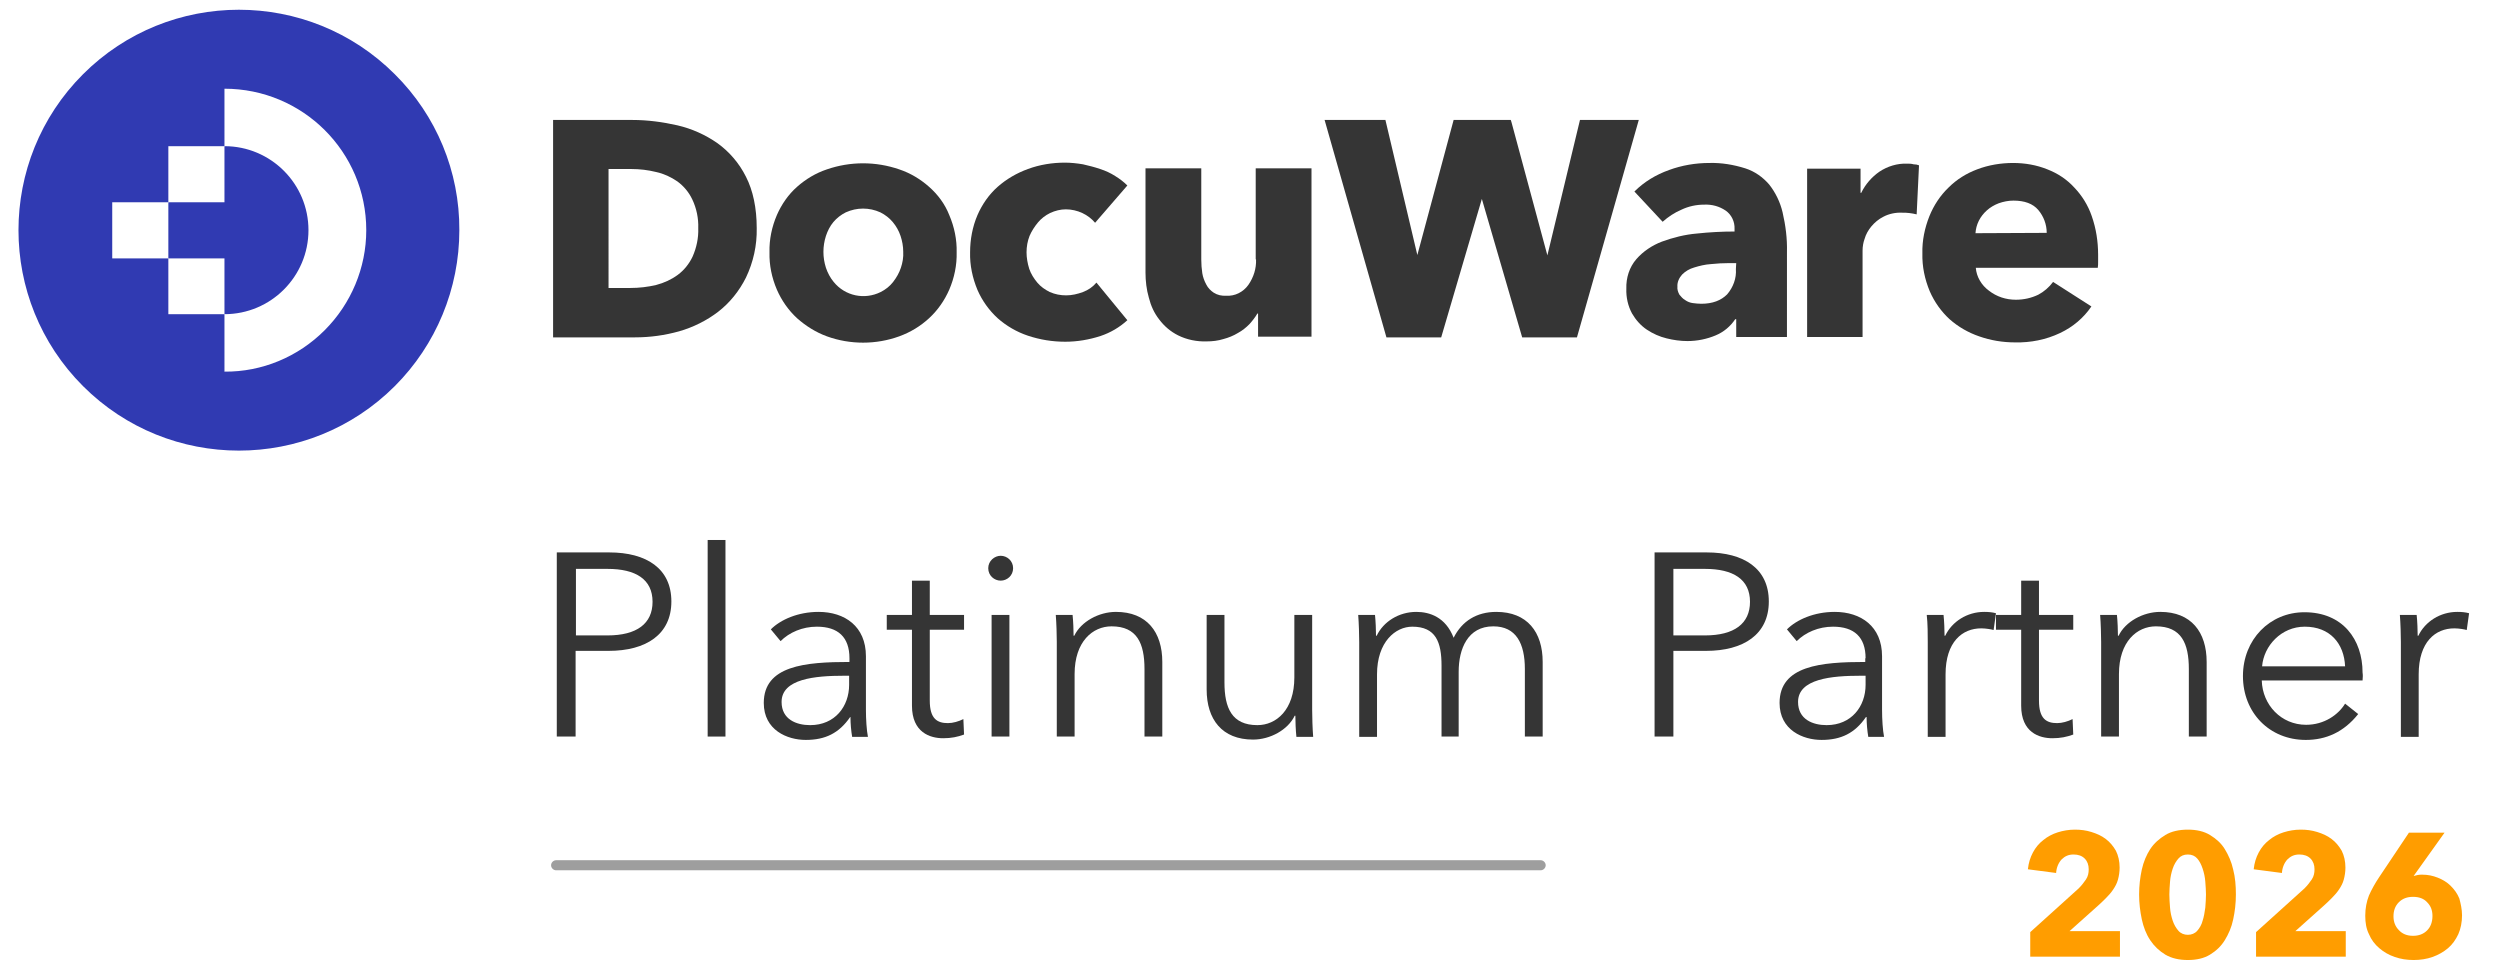 <?xml version="1.0" encoding="UTF-8"?> <!-- Generator: Adobe Illustrator 25.2.3, SVG Export Plug-In . SVG Version: 6.00 Build 0) --> <svg xmlns="http://www.w3.org/2000/svg" xmlns:xlink="http://www.w3.org/1999/xlink" version="1.1" id="Layer_1" x="0px" y="0px" viewBox="0 0 744 290" style="enable-background:new 0 0 744 290;" xml:space="preserve"> <style type="text/css"> .st0{fill:#303AB2;} .st1{fill:#353535;} .st2{enable-background:new ;} .st3{fill:#9E9E9E;} .st4{fill:#FF9D00;} </style> <g> <path class="st0" d="M91.8,68.5c0,13.8-11.2,25-25,25l0,0V76.9H50.1V60.2h16.7V43.5l0,0C80.6,43.5,91.8,54.7,91.8,68.5"></path> <path class="st0" d="M117.5,22.1c-25.6-25.6-67.2-25.6-92.8,0s-25.6,67.2,0,92.8s67.2,25.6,92.8,0c12.3-12.3,19.2-29,19.2-46.4 C136.8,51.1,129.9,34.4,117.5,22.1 M96.6,98.3c-7.9,7.9-18.6,12.4-29.8,12.3l0,0V93.5H50.1V76.9H33.4V60.2h16.7V43.5h16.7V26.4l0,0 c23.3,0,42.2,18.8,42.2,42.1C109,79.7,104.5,90.4,96.6,98.3"></path> <path class="st1" d="M213.5,42.6c-3.6-2.5-7.6-4.3-11.9-5.3c-4.4-1-8.9-1.6-13.4-1.6h-23.6v64.7H189c4.4,0,8.8-0.6,13.1-1.8 c4.2-1.2,8.2-3.2,11.6-5.8c3.5-2.7,6.3-6.2,8.3-10.2c2.2-4.6,3.3-9.6,3.2-14.7c0-6-1.1-11.2-3.2-15.3 C220,48.6,217.1,45.2,213.5,42.6z M207.8,67.9c0.1,2.9-0.5,5.8-1.7,8.5c-1,2.1-2.5,4-4.4,5.4s-4.1,2.4-6.4,3 c-2.5,0.6-5.1,0.9-7.7,0.9h-6.5V50.3h6.8c2.5,0,5,0.3,7.4,0.9c2.3,0.5,4.4,1.5,6.3,2.8c1.9,1.4,3.4,3.2,4.4,5.3 C207.3,62,207.9,65,207.8,67.9z"></path> <path class="st1" d="M276.5,55.6c-2.6-2.3-5.6-4.1-8.9-5.2c-7-2.4-14.5-2.4-21.5,0c-3.3,1.1-6.3,2.9-8.9,5.2 c-2.6,2.3-4.6,5.2-6,8.4c-1.5,3.5-2.3,7.3-2.2,11.1c-0.1,3.8,0.7,7.6,2.2,11.1c1.4,3.2,3.4,6.1,6,8.5c2.6,2.3,5.6,4.2,8.9,5.4 c6.9,2.5,14.6,2.5,21.5,0c3.3-1.2,6.3-3,8.9-5.4s4.6-5.3,6-8.5c1.5-3.5,2.3-7.3,2.2-11.1c0.1-3.8-0.7-7.6-2.2-11.1 C281.2,60.7,279.1,57.9,276.5,55.6z M268.1,79.7c-0.5,1.5-1.3,2.9-2.3,4.2c-1,1.3-2.3,2.3-3.7,3c-4.8,2.4-10.6,1.2-14-3 c-1-1.2-1.8-2.7-2.3-4.2c-1-3.1-1-6.4,0-9.5c0.5-1.5,1.2-2.9,2.2-4.1s2.3-2.2,3.7-2.9c3.3-1.5,7-1.5,10.3,0 c1.4,0.7,2.7,1.7,3.7,2.9c1,1.2,1.8,2.6,2.3,4.1s0.8,3.1,0.8,4.7C268.9,76.6,268.6,78.2,268.1,79.7L268.1,79.7z"></path> <path class="st1" d="M308.9,66.2c1-1.2,2.2-2.1,3.6-2.8c1.5-0.7,3.1-1.1,4.7-1.1c1.7,0,3.4,0.4,4.9,1.1c1.5,0.7,2.8,1.7,3.8,2.9 l9.6-11.1c-1.1-1.1-2.3-2-3.6-2.8c-1.4-0.9-2.9-1.6-4.5-2.1c-1.7-0.6-3.4-1-5.1-1.4c-1.8-0.3-3.6-0.5-5.4-0.5 c-3.7,0-7.5,0.6-11,1.9c-3.3,1.2-6.4,3-9,5.3s-4.6,5.2-6,8.4c-1.5,3.5-2.2,7.3-2.2,11.1c-0.1,3.8,0.7,7.6,2.2,11.2 c1.4,3.2,3.4,6,6,8.4c2.6,2.3,5.7,4.1,9,5.2c3.6,1.2,7.3,1.8,11.1,1.8c3.6,0,7.1-0.6,10.5-1.7c3-1,5.7-2.6,8-4.7l-9.2-11.2 c-1.1,1.3-2.4,2.2-4,2.8c-1.6,0.6-3.3,1-5,1s-3.3-0.3-4.9-1c-1.4-0.7-2.7-1.6-3.7-2.8c-1-1.2-1.9-2.6-2.4-4.1 c-0.5-1.6-0.8-3.3-0.8-4.9c0-1.7,0.3-3.4,0.9-4.9C307,68.8,307.9,67.4,308.9,66.2z"></path> <path class="st1" d="M373.8,77.2c0.1,2.7-0.7,5.3-2.3,7.6c-1.5,2.1-4,3.4-6.6,3.2c-1.3,0.1-2.6-0.2-3.7-0.9 c-0.9-0.6-1.7-1.4-2.2-2.4c-0.6-1.1-1-2.2-1.2-3.4c-0.2-1.3-0.3-2.7-0.3-4V50.1h-16.6v31c0,2.5,0.3,5.1,1,7.5 c0.6,2.4,1.6,4.6,3.1,6.5c1.5,2,3.4,3.6,5.6,4.7c2.6,1.3,5.6,1.9,8.5,1.8c1.7,0,3.4-0.2,5-0.7c1.5-0.4,3-1,4.3-1.8 c1.3-0.7,2.4-1.6,3.4-2.6c0.9-1,1.7-2,2.4-3.2h0.2v6.9h15.9V50.1h-16.6v27.1H373.8z"></path> <polygon class="st1" points="470.2,35.7 460.5,76 449.8,36.3 449.6,35.7 432.6,35.7 421.8,75.9 412.3,35.7 394.2,35.7 412.6,100.4 428.9,100.4 441,59.2 453,100.4 469.3,100.4 487.7,35.7 "></polygon> <path class="st1" d="M526.5,54.9c-1.9-2.2-4.3-3.9-7.1-4.8c-3.5-1.1-7.1-1.7-10.7-1.6c-4.1,0-8.2,0.7-12,2.1 c-3.9,1.4-7.4,3.5-10.3,6.4l8.4,9c1.7-1.5,3.5-2.7,5.6-3.6c2.1-1,4.4-1.5,6.8-1.5c2.3-0.1,4.5,0.5,6.4,1.8c1.7,1.2,2.7,3.3,2.6,5.4 v0.8c-3.7,0-7.5,0.2-11.2,0.6c-3.6,0.3-7.1,1.2-10.4,2.4c-2.9,1.1-5.6,2.9-7.6,5.2c-2.1,2.4-3.1,5.6-3,8.8 c-0.1,2.6,0.5,5.2,1.7,7.4c1.1,1.9,2.6,3.6,4.4,4.8c1.8,1.2,3.8,2.1,5.9,2.6c2,0.5,4.1,0.8,6.2,0.8c2.9,0,5.8-0.6,8.4-1.7 c2.4-1,4.4-2.7,5.8-4.8h0.3v5.3h15.1V75c0.1-4-0.4-7.9-1.3-11.8C529.8,60.2,528.4,57.3,526.5,54.9z M516.6,80.1 c0.2,2.7-0.8,5.4-2.6,7.5c-1.8,1.8-4.3,2.8-7.7,2.8c-0.8,0-1.7-0.1-2.5-0.2s-1.6-0.4-2.3-0.9c-0.7-0.4-1.2-1-1.7-1.6 c-0.4-0.7-0.7-1.6-0.6-2.4c-0.1-1.3,0.5-2.6,1.4-3.6c1-1,2.2-1.7,3.6-2.1c1.6-0.5,3.3-0.9,4.9-1c1.9-0.2,3.7-0.3,5.5-0.3h2.1 L516.6,80.1z"></path> <path class="st1" d="M567.5,48.7c-2.9-0.1-5.8,0.8-8.2,2.4c-2.3,1.6-4.2,3.8-5.4,6.3h-0.2v-7.2h-15.9v50.1h16.5V74.6 c0-1.2,0.2-2.4,0.6-3.5c0.4-1.4,1.1-2.6,2-3.7c1-1.2,2.2-2.2,3.6-2.9c1.7-0.9,3.7-1.3,5.6-1.2c0.7,0,1.4,0,2.1,0.1 c0.7,0.1,1.5,0.2,2.2,0.4l0.7-14.6c-0.5-0.2-1-0.3-1.6-0.3C568.8,48.7,568.2,48.7,567.5,48.7z"></path> <path class="st1" d="M622.5,64.3c-1.1-3.2-2.9-6.1-5.2-8.5c-2.2-2.4-4.9-4.2-8-5.4c-3.2-1.3-6.7-1.9-10.2-1.9 c-3.6,0-7.3,0.6-10.7,1.9c-3.2,1.2-6.1,3-8.5,5.4c-2.5,2.4-4.4,5.3-5.7,8.5c-1.4,3.5-2.2,7.3-2.1,11.1c-0.1,3.9,0.7,7.7,2.2,11.3 c1.4,3.2,3.4,6,5.9,8.3c2.6,2.3,5.6,4,8.8,5.1c3.4,1.2,7,1.8,10.7,1.8c4.6,0.1,9.2-0.8,13.4-2.8c3.8-1.8,7-4.5,9.3-7.9L611,83.9 c-1.2,1.6-2.7,2.9-4.4,3.8c-2.1,1-4.3,1.5-6.7,1.5c-2.9,0-5.7-0.9-8-2.7c-1.1-0.8-2-1.8-2.7-3s-1.1-2.5-1.2-3.8h36.3 c0.1-0.6,0.1-1.2,0.1-1.9v-2C624.4,71.9,623.8,68,622.5,64.3z M587.9,69.4c0.1-1.3,0.4-2.5,1-3.7s1.4-2.2,2.4-3.1 c1-0.9,2.2-1.6,3.5-2.1c1.4-0.5,2.9-0.8,4.4-0.8c3.3,0,5.8,0.9,7.4,2.8c1.6,1.9,2.5,4.3,2.5,6.8L587.9,69.4L587.9,69.4z"></path> <g class="st2"> <path class="st1" d="M165.8,164.4h15.5c11.1,0,18.5,4.8,18.5,14.6s-7.5,14.7-18.7,14.7h-9.8v25.5h-5.6v-54.8H165.8z M171.4,189.1 h9.4c8.7,0,13.4-3.5,13.4-10c0-6.7-5-9.8-13.4-9.8h-9.4V189.1z"></path> <path class="st1" d="M215.9,219.2h-5.3v-58.5h5.3V219.2z"></path> </g> <g class="st2"> <path class="st1" d="M252.8,195.9c0-6.3-3.4-9.4-9.7-9.4c-4.3,0-8.2,1.7-10.8,4.3l-2.9-3.5c2.9-2.9,8.1-5.2,14.2-5.2 c7.8,0,14.1,4.3,14.1,13.2v15.9c0,2.8,0.2,6.1,0.6,8.1h-4.7c-0.3-1.8-0.5-3.9-0.5-5.9H253c-3.3,4.8-7.4,6.8-13.2,6.8 c-5.5,0-12.5-2.9-12.5-11c0-11.1,12.3-12.2,25.5-12.2V195.9z M251.2,201.1c-8.6,0-18.6,0.9-18.6,7.8c0,5.2,4.4,6.9,8.5,6.9 c7.4,0,11.6-5.6,11.6-12v-2.7H251.2z"></path> </g> <g class="st2"> <path class="st1" d="M286.9,187.4h-10.2v21.1c0,5.4,2.2,6.7,5.4,6.7c1.5,0,3.2-0.5,4.6-1.2l0.2,4.6c-1.9,0.7-3.8,1.1-6.2,1.1 c-3.9,0-9.3-1.7-9.3-9.7v-22.6h-7.5V183h7.5v-10.2h5.3V183h10.2V187.4z"></path> <path class="st1" d="M297.8,172.8c-1.9,0-3.7-1.5-3.7-3.7s1.9-3.7,3.7-3.7c1.9,0,3.7,1.5,3.7,3.7S299.7,172.8,297.8,172.8z M300.4,219.2h-5.3V183h5.3V219.2z"></path> <path class="st1" d="M319.2,183c0.2,1.9,0.3,4.6,0.3,6.2h0.2c2-4.2,7.3-7.1,12.4-7.1c9.2,0,13.8,6,13.8,14.9v22.2h-5.3v-20.1 c0-7.6-2.2-12.7-9.8-12.7c-5.6,0-11,4.5-11,14.2v18.6h-5.3V191c0-1.9-0.1-5.5-0.3-8H319.2z"></path> <path class="st1" d="M385.8,219.2c-0.2-1.9-0.3-4.6-0.3-6.2h-0.2c-2,4.2-7.3,7.1-12.4,7.1c-9.2,0-13.8-6-13.8-14.9V183h5.3v20.1 c0,7.6,2.2,12.7,9.8,12.7c5.6,0,11-4.5,11-14.2V183h5.3v28.3c0,1.9,0.1,5.5,0.3,8h-5V219.2z"></path> <path class="st1" d="M421.5,182.1c3.9,0,8.7,1.5,11.1,7.7c2.5-5,6.9-7.7,12.7-7.7c9.2,0,13.8,6,13.8,14.9v22.2h-5.3v-20.1 c0-7.6-2.6-12.7-9.4-12.7c-7.6,0-10.3,6.7-10.3,13.5v19.3H429v-21.1c0-7-1.7-11.6-8.7-11.6c-5,0-10.5,4.5-10.5,14.2v18.6h-5.3V191 c0-1.9-0.1-5.5-0.3-8h5c0.2,1.9,0.3,4.6,0.3,6.2h0.2C411.7,185,416.3,182.1,421.5,182.1z"></path> </g> <g class="st2"> <path class="st1" d="M492.4,164.4h15.5c11.1,0,18.5,4.8,18.5,14.6s-7.5,14.7-18.7,14.7H498v25.5h-5.6V164.4z M498,189.1h9.4 c8.7,0,13.4-3.5,13.4-10c0-6.7-5-9.8-13.4-9.8H498V189.1z"></path> </g> <g class="st2"> <path class="st1" d="M555.2,195.9c0-6.3-3.4-9.4-9.7-9.4c-4.3,0-8.2,1.7-10.8,4.3l-2.9-3.5c2.9-2.9,8.1-5.2,14.2-5.2 c7.8,0,14.1,4.3,14.1,13.2v15.9c0,2.8,0.2,6.1,0.6,8.1H556c-0.3-1.8-0.5-3.9-0.5-5.9h-0.2c-3.3,4.8-7.4,6.8-13.2,6.8 c-5.5,0-12.5-2.9-12.5-11c0-11.1,12.3-12.2,25.5-12.2v-1.1H555.2z M553.7,201.1c-8.6,0-18.6,0.9-18.6,7.8c0,5.2,4.4,6.9,8.5,6.9 c7.4,0,11.6-5.6,11.6-12v-2.7H553.7z"></path> </g> <g class="st2"> <path class="st1" d="M573.4,183h5c0.2,1.9,0.3,4.6,0.3,6.2h0.2c2-4.2,6.5-7.1,11.6-7.1c1.3,0,2.4,0.1,3.5,0.4l-0.7,5 c-0.6-0.2-2.3-0.5-3.7-0.5c-5.6,0-10.6,4-10.6,13.7v18.6h-5.3V191C573.7,189.1,573.7,185.5,573.4,183z"></path> </g> <g class="st2"> <path class="st1" d="M617,187.4h-10.2v21.1c0,5.4,2.2,6.7,5.4,6.7c1.5,0,3.2-0.5,4.6-1.2l0.2,4.6c-1.9,0.7-3.8,1.1-6.2,1.1 c-3.9,0-9.3-1.7-9.3-9.7v-22.6H594V183h7.5v-10.2h5.3V183H617V187.4z"></path> <path class="st1" d="M630,183c0.2,1.9,0.3,4.6,0.3,6.2h0.2c2-4.2,7.3-7.1,12.4-7.1c9.2,0,13.8,6,13.8,14.9v22.2h-5.3v-20.1 c0-7.6-2.2-12.7-9.8-12.7c-5.6,0-11,4.5-11,14.2v18.6h-5.3V191c0-1.9-0.1-5.5-0.3-8H630z"></path> <path class="st1" d="M703.1,202.5h-30c0.2,7.3,5.8,13.2,13.2,13.2c5.4,0,9.6-3,11.6-6.3l3.9,3.1c-4.3,5.4-9.6,7.7-15.6,7.7 c-10.8,0-18.7-8.1-18.7-19s8-19,18.3-19c11.4,0,17.3,8.1,17.3,18C703.2,200.7,703.2,201.6,703.1,202.5z M697.9,198.3 c-0.3-6.8-4.5-11.8-12-11.8c-7,0-12.2,5.7-12.7,11.8H697.9z"></path> <path class="st1" d="M714.2,183h5c0.2,1.9,0.3,4.6,0.3,6.2h0.2c2-4.2,6.5-7.1,11.6-7.1c1.3,0,2.4,0.1,3.5,0.4l-0.7,5 c-0.6-0.2-2.3-0.5-3.7-0.5c-5.6,0-10.6,4-10.6,13.7v18.6h-5.3V191C714.5,189.1,714.4,185.5,714.2,183z"></path> </g> <g> <path class="st3" d="M458.5,259h-293c-0.8,0-1.5-0.7-1.5-1.5s0.7-1.5,1.5-1.5h293c0.8,0,1.5,0.7,1.5,1.5S459.3,259,458.5,259z"></path> </g> <g> <path class="st4" d="M604.2,284.7v-7.3l14.4-13c0.9-0.9,1.6-1.8,2.2-2.7c0.6-0.9,0.8-1.9,0.8-3c0-1.3-0.4-2.4-1.2-3.2 c-0.8-0.8-1.9-1.2-3.3-1.2c-1.5,0-2.6,0.5-3.6,1.5c-0.9,1-1.5,2.4-1.6,4l-8.4-1.1c0.2-1.9,0.7-3.5,1.5-5s1.8-2.7,3.1-3.7 c1.2-1,2.7-1.8,4.3-2.3c1.6-0.5,3.3-0.8,5.1-0.8c1.7,0,3.3,0.2,4.9,0.7c1.6,0.5,3,1.1,4.3,2.1c1.2,0.9,2.2,2.1,3,3.5 c0.7,1.4,1.1,3.1,1.1,5c0,1.3-0.2,2.5-0.5,3.6c-0.3,1.1-0.8,2-1.4,2.9c-0.6,0.9-1.3,1.7-2.1,2.5c-0.8,0.8-1.6,1.6-2.4,2.3 l-8.5,7.6h15v7.6H604.2z"></path> <path class="st4" d="M665.4,266.2c0,2.6-0.3,5.1-0.8,7.4c-0.5,2.4-1.4,4.4-2.5,6.2c-1.1,1.8-2.6,3.2-4.4,4.3 c-1.8,1.1-4,1.6-6.6,1.6s-4.8-0.5-6.7-1.6c-1.8-1.1-3.3-2.5-4.5-4.3c-1.2-1.8-2-3.9-2.5-6.2c-0.5-2.4-0.8-4.8-0.8-7.4 c0-2.6,0.3-5.1,0.8-7.4c0.5-2.3,1.4-4.4,2.5-6.1c1.2-1.8,2.7-3.1,4.5-4.2s4.1-1.6,6.7-1.6s4.8,0.5,6.6,1.6s3.3,2.4,4.4,4.2 c1.1,1.8,2,3.8,2.5,6.1C665.2,261.1,665.4,263.6,665.4,266.2z M656.5,266.2c0-1.1-0.1-2.4-0.2-3.8s-0.4-2.7-0.8-3.9 c-0.4-1.2-0.9-2.2-1.6-3c-0.7-0.8-1.6-1.2-2.8-1.2s-2.1,0.4-2.8,1.2c-0.7,0.8-1.3,1.8-1.7,3c-0.4,1.2-0.7,2.5-0.8,3.9 s-0.2,2.7-0.2,3.8c0,1.2,0.1,2.5,0.2,3.9c0.1,1.4,0.4,2.7,0.8,3.9c0.4,1.2,1,2.2,1.7,3c0.7,0.8,1.7,1.2,2.8,1.2s2.1-0.4,2.8-1.2 s1.3-1.8,1.6-3c0.4-1.2,0.6-2.5,0.8-3.9C656.4,268.7,656.5,267.4,656.5,266.2z"></path> <path class="st4" d="M671.4,284.7v-7.3l14.4-13c0.9-0.9,1.6-1.8,2.2-2.7c0.6-0.9,0.8-1.9,0.8-3c0-1.3-0.4-2.4-1.2-3.2 c-0.8-0.8-1.9-1.2-3.3-1.2c-1.5,0-2.6,0.5-3.6,1.5c-0.9,1-1.5,2.4-1.6,4l-8.4-1.1c0.2-1.9,0.7-3.5,1.5-5s1.8-2.7,3.1-3.7 c1.2-1,2.7-1.8,4.3-2.3c1.6-0.5,3.3-0.8,5.1-0.8c1.7,0,3.3,0.2,4.9,0.7c1.6,0.5,3,1.1,4.3,2.1c1.2,0.9,2.2,2.1,3,3.5 c0.7,1.4,1.1,3.1,1.1,5c0,1.3-0.2,2.5-0.5,3.6c-0.3,1.1-0.8,2-1.4,2.9c-0.6,0.9-1.3,1.7-2.1,2.5c-0.8,0.8-1.6,1.6-2.4,2.3 l-8.5,7.6h15v7.6H671.4z"></path> <path class="st4" d="M732.7,272.4c0,2.1-0.4,4-1.1,5.6c-0.8,1.7-1.8,3.1-3.1,4.2c-1.3,1.1-2.9,2-4.6,2.6s-3.6,0.9-5.6,0.9 c-2,0-3.9-0.3-5.6-0.9c-1.8-0.6-3.3-1.5-4.6-2.6c-1.3-1.1-2.4-2.5-3.1-4.2c-0.8-1.6-1.1-3.4-1.1-5.5c0-2.2,0.4-4.2,1.1-6 c0.8-1.8,1.8-3.6,3-5.4l8.9-13.3h10.6l-9,12.6l-0.2,0.3c0.3-0.1,0.8-0.2,1.2-0.3c0.5-0.1,0.9-0.1,1.4-0.1c1.6,0,3.1,0.3,4.6,0.9 c1.5,0.6,2.8,1.4,3.8,2.4c1.1,1.1,2,2.3,2.6,3.8C732.3,268.9,732.7,270.6,732.7,272.4z M723.9,272.6c0-1.7-0.5-3-1.6-4.1 c-1-1.1-2.4-1.6-4.2-1.6c-1.7,0-3.1,0.5-4.2,1.6c-1.1,1.1-1.6,2.5-1.6,4.2c0,1.6,0.5,3,1.6,4.1c1,1.1,2.4,1.7,4.2,1.7 c1.7,0,3.1-0.5,4.2-1.6C723.4,275.8,723.9,274.3,723.9,272.6z"></path> </g> </g> </svg> 